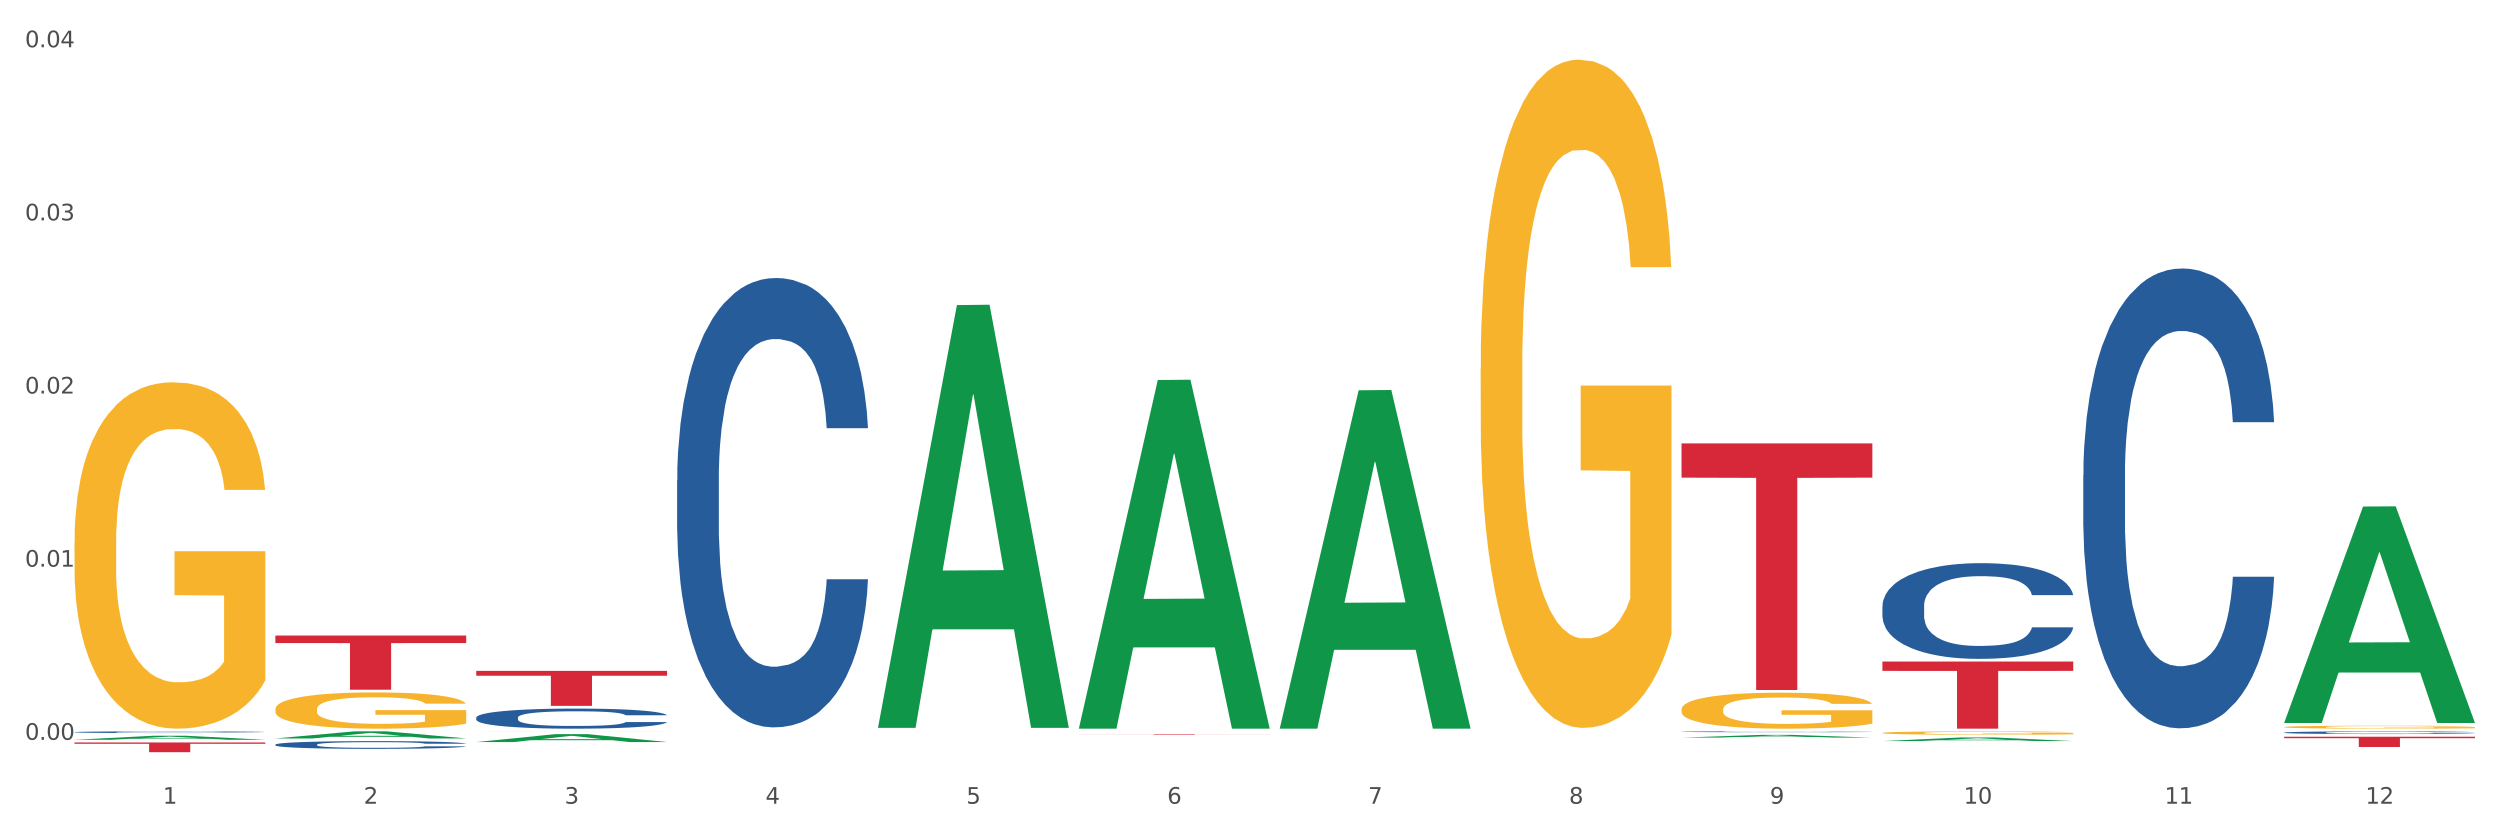 <?xml version="1.0" encoding="utf-8" standalone="no"?>
<!DOCTYPE svg PUBLIC "-//W3C//DTD SVG 1.1//EN"
  "http://www.w3.org/Graphics/SVG/1.1/DTD/svg11.dtd">
<svg xmlns:xlink="http://www.w3.org/1999/xlink" width="1080pt" height="360pt" viewBox="0 0 1080 360" xmlns="http://www.w3.org/2000/svg" version="1.1">
 <rect x="0" y="0" width="1080" height="360" fill="#333333" stroke="none"/>
 <defs>
  <style type="text/css">*{stroke-linejoin: round; stroke-linecap: butt}</style>
 </defs>
 <g id="figure_1">
  <g id="patch_1">
   <path d="M 0 360 
L 1080 360 
L 1080 0 
L 0 0 
z
" style="fill: #ffffff; stroke: #ffffff; stroke-linejoin: miter"/>
  </g>
  <g id="axes_1">
   <g id="matplotlib.axis_1">
    <g id="xtick_1">
     <g id="text_1">
      <!-- 1 -->
      <g style="fill: #4d4d4d" transform="translate(70.342 347.204) scale(0.096 -0.096)">
       <defs>
        <path id="DejaVuSans-31" d="M 794 531 
L 1825 531 
L 1825 4091 
L 703 3866 
L 703 4441 
L 1819 4666 
L 2450 4666 
L 2450 531 
L 3481 531 
L 3481 0 
L 794 0 
L 794 531 
z
" transform="scale(0.016)"/>
       </defs>
       <use xlink:href="#DejaVuSans-31"/>
      </g>
     </g>
    </g>
    <g id="xtick_2">
     <g id="text_2">
      <!-- 2 -->
      <g style="fill: #4d4d4d" transform="translate(157.122 347.204) scale(0.096 -0.096)">
       <defs>
        <path id="DejaVuSans-32" d="M 1228 531 
L 3431 531 
L 3431 0 
L 469 0 
L 469 531 
Q 828 903 1448 1529 
Q 2069 2156 2228 2338 
Q 2531 2678 2651 2914 
Q 2772 3150 2772 3378 
Q 2772 3750 2511 3984 
Q 2250 4219 1831 4219 
Q 1534 4219 1204 4116 
Q 875 4013 500 3803 
L 500 4441 
Q 881 4594 1212 4672 
Q 1544 4750 1819 4750 
Q 2544 4750 2975 4387 
Q 3406 4025 3406 3419 
Q 3406 3131 3298 2873 
Q 3191 2616 2906 2266 
Q 2828 2175 2409 1742 
Q 1991 1309 1228 531 
z
" transform="scale(0.016)"/>
       </defs>
       <use xlink:href="#DejaVuSans-32"/>
      </g>
     </g>
    </g>
    <g id="xtick_3">
     <g id="text_3">
      <!-- 3 -->
      <g style="fill: #4d4d4d" transform="translate(243.902 347.204) scale(0.096 -0.096)">
       <defs>
        <path id="DejaVuSans-33" d="M 2597 2516 
Q 3050 2419 3304 2112 
Q 3559 1806 3559 1356 
Q 3559 666 3084 287 
Q 2609 -91 1734 -91 
Q 1441 -91 1130 -33 
Q 819 25 488 141 
L 488 750 
Q 750 597 1062 519 
Q 1375 441 1716 441 
Q 2309 441 2620 675 
Q 2931 909 2931 1356 
Q 2931 1769 2642 2001 
Q 2353 2234 1838 2234 
L 1294 2234 
L 1294 2753 
L 1863 2753 
Q 2328 2753 2575 2939 
Q 2822 3125 2822 3475 
Q 2822 3834 2567 4026 
Q 2313 4219 1838 4219 
Q 1578 4219 1281 4162 
Q 984 4106 628 3988 
L 628 4550 
Q 988 4650 1302 4700 
Q 1616 4750 1894 4750 
Q 2613 4750 3031 4423 
Q 3450 4097 3450 3541 
Q 3450 3153 3228 2886 
Q 3006 2619 2597 2516 
z
" transform="scale(0.016)"/>
       </defs>
       <use xlink:href="#DejaVuSans-33"/>
      </g>
     </g>
    </g>
    <g id="xtick_4">
     <g id="text_4">
      <!-- 4 -->
      <g style="fill: #4d4d4d" transform="translate(330.683 347.204) scale(0.096 -0.096)">
       <defs>
        <path id="DejaVuSans-34" d="M 2419 4116 
L 825 1625 
L 2419 1625 
L 2419 4116 
z
M 2253 4666 
L 3047 4666 
L 3047 1625 
L 3713 1625 
L 3713 1100 
L 3047 1100 
L 3047 0 
L 2419 0 
L 2419 1100 
L 313 1100 
L 313 1709 
L 2253 4666 
z
" transform="scale(0.016)"/>
       </defs>
       <use xlink:href="#DejaVuSans-34"/>
      </g>
     </g>
    </g>
    <g id="xtick_5">
     <g id="text_5">
      <!-- 5 -->
      <g style="fill: #4d4d4d" transform="translate(417.463 347.204) scale(0.096 -0.096)">
       <defs>
        <path id="DejaVuSans-35" d="M 691 4666 
L 3169 4666 
L 3169 4134 
L 1269 4134 
L 1269 2991 
Q 1406 3038 1543 3061 
Q 1681 3084 1819 3084 
Q 2600 3084 3056 2656 
Q 3513 2228 3513 1497 
Q 3513 744 3044 326 
Q 2575 -91 1722 -91 
Q 1428 -91 1123 -41 
Q 819 9 494 109 
L 494 744 
Q 775 591 1075 516 
Q 1375 441 1709 441 
Q 2250 441 2565 725 
Q 2881 1009 2881 1497 
Q 2881 1984 2565 2268 
Q 2250 2553 1709 2553 
Q 1456 2553 1204 2497 
Q 953 2441 691 2322 
L 691 4666 
z
" transform="scale(0.016)"/>
       </defs>
       <use xlink:href="#DejaVuSans-35"/>
      </g>
     </g>
    </g>
    <g id="xtick_6">
     <g id="text_6">
      <!-- 6 -->
      <g style="fill: #4d4d4d" transform="translate(504.243 347.204) scale(0.096 -0.096)">
       <defs>
        <path id="DejaVuSans-36" d="M 2113 2584 
Q 1688 2584 1439 2293 
Q 1191 2003 1191 1497 
Q 1191 994 1439 701 
Q 1688 409 2113 409 
Q 2538 409 2786 701 
Q 3034 994 3034 1497 
Q 3034 2003 2786 2293 
Q 2538 2584 2113 2584 
z
M 3366 4563 
L 3366 3988 
Q 3128 4100 2886 4159 
Q 2644 4219 2406 4219 
Q 1781 4219 1451 3797 
Q 1122 3375 1075 2522 
Q 1259 2794 1537 2939 
Q 1816 3084 2150 3084 
Q 2853 3084 3261 2657 
Q 3669 2231 3669 1497 
Q 3669 778 3244 343 
Q 2819 -91 2113 -91 
Q 1303 -91 875 529 
Q 447 1150 447 2328 
Q 447 3434 972 4092 
Q 1497 4750 2381 4750 
Q 2619 4750 2861 4703 
Q 3103 4656 3366 4563 
z
" transform="scale(0.016)"/>
       </defs>
       <use xlink:href="#DejaVuSans-36"/>
      </g>
     </g>
    </g>
    <g id="xtick_7">
     <g id="text_7">
      <!-- 7 -->
      <g style="fill: #4d4d4d" transform="translate(591.024 347.204) scale(0.096 -0.096)">
       <defs>
        <path id="DejaVuSans-37" d="M 525 4666 
L 3525 4666 
L 3525 4397 
L 1831 0 
L 1172 0 
L 2766 4134 
L 525 4134 
L 525 4666 
z
" transform="scale(0.016)"/>
       </defs>
       <use xlink:href="#DejaVuSans-37"/>
      </g>
     </g>
    </g>
    <g id="xtick_8">
     <g id="text_8">
      <!-- 8 -->
      <g style="fill: #4d4d4d" transform="translate(677.804 347.204) scale(0.096 -0.096)">
       <defs>
        <path id="DejaVuSans-38" d="M 2034 2216 
Q 1584 2216 1326 1975 
Q 1069 1734 1069 1313 
Q 1069 891 1326 650 
Q 1584 409 2034 409 
Q 2484 409 2743 651 
Q 3003 894 3003 1313 
Q 3003 1734 2745 1975 
Q 2488 2216 2034 2216 
z
M 1403 2484 
Q 997 2584 770 2862 
Q 544 3141 544 3541 
Q 544 4100 942 4425 
Q 1341 4750 2034 4750 
Q 2731 4750 3128 4425 
Q 3525 4100 3525 3541 
Q 3525 3141 3298 2862 
Q 3072 2584 2669 2484 
Q 3125 2378 3379 2068 
Q 3634 1759 3634 1313 
Q 3634 634 3220 271 
Q 2806 -91 2034 -91 
Q 1263 -91 848 271 
Q 434 634 434 1313 
Q 434 1759 690 2068 
Q 947 2378 1403 2484 
z
M 1172 3481 
Q 1172 3119 1398 2916 
Q 1625 2713 2034 2713 
Q 2441 2713 2670 2916 
Q 2900 3119 2900 3481 
Q 2900 3844 2670 4047 
Q 2441 4250 2034 4250 
Q 1625 4250 1398 4047 
Q 1172 3844 1172 3481 
z
" transform="scale(0.016)"/>
       </defs>
       <use xlink:href="#DejaVuSans-38"/>
      </g>
     </g>
    </g>
    <g id="xtick_9">
     <g id="text_9">
      <!-- 9 -->
      <g style="fill: #4d4d4d" transform="translate(764.584 347.204) scale(0.096 -0.096)">
       <defs>
        <path id="DejaVuSans-39" d="M 703 97 
L 703 672 
Q 941 559 1184 500 
Q 1428 441 1663 441 
Q 2288 441 2617 861 
Q 2947 1281 2994 2138 
Q 2813 1869 2534 1725 
Q 2256 1581 1919 1581 
Q 1219 1581 811 2004 
Q 403 2428 403 3163 
Q 403 3881 828 4315 
Q 1253 4750 1959 4750 
Q 2769 4750 3195 4129 
Q 3622 3509 3622 2328 
Q 3622 1225 3098 567 
Q 2575 -91 1691 -91 
Q 1453 -91 1209 -44 
Q 966 3 703 97 
z
M 1959 2075 
Q 2384 2075 2632 2365 
Q 2881 2656 2881 3163 
Q 2881 3666 2632 3958 
Q 2384 4250 1959 4250 
Q 1534 4250 1286 3958 
Q 1038 3666 1038 3163 
Q 1038 2656 1286 2365 
Q 1534 2075 1959 2075 
z
" transform="scale(0.016)"/>
       </defs>
       <use xlink:href="#DejaVuSans-39"/>
      </g>
     </g>
    </g>
    <g id="xtick_10">
     <g id="text_10">
      <!-- 10 -->
      <g style="fill: #4d4d4d" transform="translate(848.311 347.204) scale(0.096 -0.096)">
       <defs>
        <path id="DejaVuSans-30" d="M 2034 4250 
Q 1547 4250 1301 3770 
Q 1056 3291 1056 2328 
Q 1056 1369 1301 889 
Q 1547 409 2034 409 
Q 2525 409 2770 889 
Q 3016 1369 3016 2328 
Q 3016 3291 2770 3770 
Q 2525 4250 2034 4250 
z
M 2034 4750 
Q 2819 4750 3233 4129 
Q 3647 3509 3647 2328 
Q 3647 1150 3233 529 
Q 2819 -91 2034 -91 
Q 1250 -91 836 529 
Q 422 1150 422 2328 
Q 422 3509 836 4129 
Q 1250 4750 2034 4750 
z
" transform="scale(0.016)"/>
       </defs>
       <use xlink:href="#DejaVuSans-31"/>
       <use xlink:href="#DejaVuSans-30" transform="translate(63.623 0)"/>
      </g>
     </g>
    </g>
    <g id="xtick_11">
     <g id="text_11">
      <!-- 11 -->
      <g style="fill: #4d4d4d" transform="translate(935.091 347.204) scale(0.096 -0.096)">
       <use xlink:href="#DejaVuSans-31"/>
       <use xlink:href="#DejaVuSans-31" transform="translate(63.623 0)"/>
      </g>
     </g>
    </g>
    <g id="xtick_12">
     <g id="text_12">
      <!-- 12 -->
      <g style="fill: #4d4d4d" transform="translate(1021.871 347.204) scale(0.096 -0.096)">
       <use xlink:href="#DejaVuSans-31"/>
       <use xlink:href="#DejaVuSans-32" transform="translate(63.623 0)"/>
      </g>
     </g>
    </g>
    <g id="xtick_13"/>
    <g id="xtick_14"/>
    <g id="xtick_15"/>
    <g id="xtick_16"/>
    <g id="xtick_17"/>
    <g id="xtick_18"/>
    <g id="xtick_19"/>
    <g id="xtick_20"/>
    <g id="xtick_21"/>
    <g id="xtick_22"/>
    <g id="xtick_23"/>
   </g>
   <g id="matplotlib.axis_2">
    <g id="ytick_1">
     <g id="text_13">
      <!-- 0.00 -->
      <g style="fill: #4d4d4d" transform="translate(10.8 319.593) scale(0.096 -0.096)">
       <defs>
        <path id="DejaVuSans-2e" d="M 684 794 
L 1344 794 
L 1344 0 
L 684 0 
L 684 794 
z
" transform="scale(0.016)"/>
       </defs>
       <use xlink:href="#DejaVuSans-30"/>
       <use xlink:href="#DejaVuSans-2e" transform="translate(63.623 0)"/>
       <use xlink:href="#DejaVuSans-30" transform="translate(95.41 0)"/>
       <use xlink:href="#DejaVuSans-30" transform="translate(159.033 0)"/>
      </g>
     </g>
    </g>
    <g id="ytick_2">
     <g id="text_14">
      <!-- 0.01 -->
      <g style="fill: #4d4d4d" transform="translate(10.8 244.799) scale(0.096 -0.096)">
       <use xlink:href="#DejaVuSans-30"/>
       <use xlink:href="#DejaVuSans-2e" transform="translate(63.623 0)"/>
       <use xlink:href="#DejaVuSans-30" transform="translate(95.41 0)"/>
       <use xlink:href="#DejaVuSans-31" transform="translate(159.033 0)"/>
      </g>
     </g>
    </g>
    <g id="ytick_3">
     <g id="text_15">
      <!-- 0.02 -->
      <g style="fill: #4d4d4d" transform="translate(10.8 170.005) scale(0.096 -0.096)">
       <use xlink:href="#DejaVuSans-30"/>
       <use xlink:href="#DejaVuSans-2e" transform="translate(63.623 0)"/>
       <use xlink:href="#DejaVuSans-30" transform="translate(95.41 0)"/>
       <use xlink:href="#DejaVuSans-32" transform="translate(159.033 0)"/>
      </g>
     </g>
    </g>
    <g id="ytick_4">
     <g id="text_16">
      <!-- 0.03 -->
      <g style="fill: #4d4d4d" transform="translate(10.8 95.211) scale(0.096 -0.096)">
       <use xlink:href="#DejaVuSans-30"/>
       <use xlink:href="#DejaVuSans-2e" transform="translate(63.623 0)"/>
       <use xlink:href="#DejaVuSans-30" transform="translate(95.41 0)"/>
       <use xlink:href="#DejaVuSans-33" transform="translate(159.033 0)"/>
      </g>
     </g>
    </g>
    <g id="ytick_5">
     <g id="text_17">
      <!-- 0.04 -->
      <g style="fill: #4d4d4d" transform="translate(10.8 20.417) scale(0.096 -0.096)">
       <use xlink:href="#DejaVuSans-30"/>
       <use xlink:href="#DejaVuSans-2e" transform="translate(63.623 0)"/>
       <use xlink:href="#DejaVuSans-30" transform="translate(95.41 0)"/>
       <use xlink:href="#DejaVuSans-34" transform="translate(159.033 0)"/>
      </g>
     </g>
    </g>
    <g id="ytick_6"/>
    <g id="ytick_7"/>
    <g id="ytick_8"/>
    <g id="ytick_9"/>
   </g>
   <g id="PolyCollection_1">
    <path d="M 32.175 319.577 
L 32.26 319.575 
L 66.256 317.845 
L 80.365 317.844 
L 114.616 319.58 
L 98.298 319.58 
L 90.904 319.176 
L 55.803 319.176 
L 55.548 319.182 
L 48.408 319.58 
L 32.175 319.58 
L 32.175 319.577 
L 60.222 318.934 
L 86.484 318.933 
L 73.481 318.214 
L 73.311 318.21 
L 73.141 318.215 
L 60.137 318.933 
L 60.222 318.934 
L 32.175 319.577 
z
" clip-path="url(#pe575eefb39)" style="fill: #109648"/>
    <path d="M 726.418 191.539 
L 808.859 191.539 
L 808.859 206.345 
L 776.429 206.445 
L 776.429 298.082 
L 758.652 298.082 
L 758.652 206.445 
L 726.418 206.345 
L 726.418 191.639 
L 726.418 191.539 
z
" clip-path="url(#pe575eefb39)" style="fill: #d62839"/>
    <path d="M 32.175 234.296 
L 32.272 234.159 
L 32.272 229.239 
L 32.467 225.003 
L 33.44 214.754 
L 34.9 206.281 
L 35.971 201.772 
L 37.042 198.082 
L 38.307 194.392 
L 39.864 190.566 
L 42.687 184.963 
L 44.439 182.093 
L 46.58 179.087 
L 50.474 174.714 
L 53.296 172.254 
L 56.216 170.204 
L 60.986 167.745 
L 64.1 166.651 
L 67.41 165.831 
L 71.4 165.285 
L 74.418 165.148 
L 81.036 165.558 
L 86.682 166.788 
L 89.407 167.745 
L 92.911 169.384 
L 94.76 170.478 
L 97.778 172.664 
L 100.892 175.534 
L 103.034 177.994 
L 106.246 182.64 
L 108.679 187.286 
L 110.918 193.026 
L 112.086 196.989 
L 112.962 200.678 
L 113.74 204.915 
L 114.519 211.611 
L 96.999 211.611 
L 96.318 206.828 
L 95.247 202.318 
L 93.69 197.945 
L 92.327 195.212 
L 89.991 191.796 
L 87.85 189.609 
L 85.611 187.969 
L 82.886 186.603 
L 80.744 185.92 
L 77.727 185.373 
L 71.79 185.51 
L 67.799 186.603 
L 65.074 187.969 
L 63.322 189.199 
L 61.764 190.566 
L 60.012 192.479 
L 57.968 195.349 
L 56.508 197.945 
L 55.048 201.225 
L 53.88 204.505 
L 52.81 208.331 
L 51.934 212.431 
L 51.252 216.667 
L 50.668 221.86 
L 50.182 230.469 
L 50.182 249.191 
L 50.376 253.427 
L 50.863 259.03 
L 51.447 263.266 
L 52.42 268.323 
L 53.296 271.739 
L 54.951 276.659 
L 56.8 280.758 
L 58.26 283.355 
L 59.72 285.541 
L 62.251 288.548 
L 65.074 291.007 
L 67.507 292.511 
L 70.816 293.877 
L 73.055 294.424 
L 75.002 294.697 
L 79.771 294.697 
L 83.178 294.287 
L 86.974 293.331 
L 89.894 292.101 
L 92.327 290.597 
L 95.052 288.138 
L 96.804 285.814 
L 96.804 257.254 
L 75.391 257.117 
L 75.391 238.122 
L 114.616 238.122 
L 114.616 293.877 
L 112.962 296.747 
L 111.112 299.343 
L 109.166 301.666 
L 106.246 304.536 
L 102.742 307.269 
L 99.627 309.182 
L 96.318 310.822 
L 92.424 312.326 
L 87.363 313.692 
L 84.248 314.239 
L 80.355 314.649 
L 75.78 314.785 
L 71.79 314.512 
L 67.896 313.829 
L 63.808 312.599 
L 59.818 310.822 
L 56.8 309.046 
L 53.783 306.859 
L 50.571 303.99 
L 48.04 301.257 
L 46.094 298.797 
L 43.952 295.654 
L 41.616 291.554 
L 39.864 287.864 
L 38.307 284.038 
L 36.652 279.118 
L 35.484 274.882 
L 34.316 269.553 
L 33.635 265.59 
L 32.856 259.44 
L 32.272 250.831 
L 32.175 234.296 
z
" clip-path="url(#pe575eefb39)" style="fill: #f7b32b"/>
    <path d="M 205.736 289.809 
L 288.177 289.809 
L 288.177 291.913 
L 255.747 291.927 
L 255.747 304.948 
L 237.97 304.948 
L 237.97 291.927 
L 205.736 291.913 
L 205.736 289.824 
L 205.736 289.809 
z
" clip-path="url(#pe575eefb39)" style="fill: #d62839"/>
    <path d="M 118.955 274.547 
L 201.397 274.547 
L 201.397 277.802 
L 168.967 277.824 
L 168.967 297.968 
L 151.189 297.968 
L 151.189 277.824 
L 118.955 277.802 
L 118.955 274.569 
L 118.955 274.547 
z
" clip-path="url(#pe575eefb39)" style="fill: #d62839"/>
    <path d="M 32.175 320.741 
L 114.616 320.741 
L 114.616 321.326 
L 82.187 321.33 
L 82.187 324.95 
L 64.409 324.95 
L 64.409 321.33 
L 32.175 321.326 
L 32.175 320.745 
L 32.175 320.741 
z
" clip-path="url(#pe575eefb39)" style="fill: #d62839"/>
    <path d="M 32.175 316.277 
L 32.272 316.276 
L 32.272 316.258 
L 32.565 316.232 
L 33.637 316.185 
L 35.001 316.149 
L 37.34 316.108 
L 38.607 316.09 
L 40.263 316.071 
L 43.674 316.039 
L 47.572 316.012 
L 50.3 315.997 
L 52.347 315.988 
L 56.927 315.971 
L 59.558 315.964 
L 62.287 315.958 
L 64.625 315.954 
L 68.523 315.949 
L 71.642 315.947 
L 75.247 315.946 
L 78.268 315.947 
L 82.263 315.949 
L 88.11 315.958 
L 90.352 315.962 
L 93.373 315.97 
L 96.491 315.981 
L 99.025 315.992 
L 101.948 316.007 
L 104.969 316.028 
L 107.892 316.053 
L 109.939 316.077 
L 111.595 316.102 
L 113.057 316.132 
L 114.129 316.165 
L 114.616 316.192 
L 96.783 316.192 
L 96.296 316.167 
L 95.322 316.141 
L 94.347 316.122 
L 93.275 316.108 
L 91.619 316.091 
L 90.157 316.08 
L 87.721 316.067 
L 85.479 316.059 
L 83.628 316.054 
L 81.386 316.05 
L 76.611 316.046 
L 73.201 316.046 
L 71.057 316.048 
L 68.426 316.051 
L 66.184 316.056 
L 63.553 316.064 
L 61.507 316.073 
L 59.461 316.084 
L 58.291 316.092 
L 56.537 316.107 
L 55.368 316.119 
L 53.809 316.14 
L 52.932 316.155 
L 51.372 316.193 
L 50.69 316.221 
L 50.398 316.241 
L 50.203 316.262 
L 50.203 316.367 
L 50.788 316.414 
L 51.275 316.435 
L 52.054 316.457 
L 53.516 316.487 
L 55.66 316.516 
L 57.901 316.537 
L 59.753 316.55 
L 61.507 316.559 
L 63.261 316.566 
L 65.405 316.573 
L 67.159 316.577 
L 69.79 316.581 
L 72.908 316.583 
L 75.345 316.583 
L 80.314 316.58 
L 82.556 316.577 
L 84.7 316.572 
L 87.038 316.564 
L 88.89 316.556 
L 89.962 316.55 
L 91.716 316.538 
L 93.08 316.524 
L 94.25 316.509 
L 95.029 316.495 
L 95.906 316.475 
L 96.588 316.452 
L 96.783 316.44 
L 114.616 316.44 
L 114.227 316.464 
L 113.544 316.488 
L 112.18 316.519 
L 111.108 316.538 
L 109.452 316.56 
L 107.697 316.579 
L 105.261 316.599 
L 103.02 316.615 
L 100.681 316.628 
L 98.148 316.64 
L 93.567 316.657 
L 91.911 316.662 
L 88.403 316.67 
L 85.674 316.675 
L 81.679 316.679 
L 77.586 316.682 
L 73.298 316.683 
L 69.498 316.682 
L 65.307 316.677 
L 62.676 316.673 
L 59.753 316.667 
L 56.342 316.658 
L 53.126 316.647 
L 50.105 316.633 
L 47.279 316.618 
L 44.648 316.6 
L 41.238 316.571 
L 38.704 316.543 
L 36.853 316.517 
L 35.586 316.494 
L 34.319 316.466 
L 33.637 316.447 
L 32.565 316.4 
L 32.175 316.356 
L 32.175 316.277 
z
" clip-path="url(#pe575eefb39)" style="fill: #255c99"/>
    <path d="M 118.955 321.666 
L 119.053 321.663 
L 119.053 321.578 
L 119.345 321.462 
L 120.417 321.248 
L 121.781 321.086 
L 124.12 320.897 
L 125.387 320.818 
L 127.044 320.729 
L 130.454 320.586 
L 134.352 320.464 
L 137.081 320.397 
L 139.127 320.354 
L 143.707 320.278 
L 146.338 320.244 
L 149.067 320.217 
L 151.406 320.199 
L 155.304 320.177 
L 158.422 320.168 
L 162.028 320.165 
L 165.048 320.168 
L 169.044 320.18 
L 174.891 320.217 
L 177.132 320.238 
L 180.153 320.275 
L 183.271 320.324 
L 185.805 320.372 
L 188.728 320.443 
L 191.749 320.534 
L 194.673 320.65 
L 196.719 320.757 
L 198.376 320.87 
L 199.837 321.007 
L 200.909 321.157 
L 201.397 321.282 
L 183.564 321.282 
L 183.076 321.169 
L 182.102 321.047 
L 181.127 320.964 
L 180.055 320.897 
L 178.399 320.821 
L 176.937 320.772 
L 174.501 320.714 
L 172.26 320.678 
L 170.408 320.656 
L 168.167 320.638 
L 163.392 320.62 
L 159.981 320.62 
L 157.837 320.626 
L 155.206 320.641 
L 152.965 320.662 
L 150.334 320.699 
L 148.287 320.739 
L 146.241 320.79 
L 145.071 320.827 
L 143.317 320.894 
L 142.148 320.949 
L 140.589 321.044 
L 139.712 321.111 
L 138.153 321.285 
L 137.471 321.413 
L 137.178 321.501 
L 136.983 321.599 
L 136.983 322.075 
L 137.568 322.288 
L 138.055 322.38 
L 138.835 322.484 
L 140.297 322.618 
L 142.44 322.749 
L 144.682 322.844 
L 146.533 322.902 
L 148.287 322.944 
L 150.041 322.978 
L 152.185 323.008 
L 153.939 323.027 
L 156.57 323.045 
L 159.689 323.054 
L 162.125 323.054 
L 167.095 323.039 
L 169.336 323.024 
L 171.48 323.002 
L 173.819 322.969 
L 175.67 322.932 
L 176.742 322.905 
L 178.496 322.847 
L 179.861 322.786 
L 181.03 322.716 
L 181.81 322.655 
L 182.687 322.563 
L 183.369 322.459 
L 183.564 322.404 
L 201.397 322.404 
L 201.007 322.514 
L 200.325 322.621 
L 198.96 322.764 
L 197.889 322.847 
L 196.232 322.947 
L 194.478 323.033 
L 192.042 323.127 
L 189.8 323.198 
L 187.462 323.259 
L 184.928 323.314 
L 180.348 323.39 
L 178.691 323.411 
L 175.183 323.448 
L 172.454 323.469 
L 168.459 323.49 
L 164.366 323.503 
L 160.079 323.506 
L 156.278 323.5 
L 152.088 323.481 
L 149.457 323.463 
L 146.533 323.436 
L 143.123 323.393 
L 139.907 323.341 
L 136.886 323.28 
L 134.06 323.21 
L 131.429 323.13 
L 128.018 322.999 
L 125.484 322.871 
L 123.633 322.752 
L 122.366 322.651 
L 121.099 322.523 
L 120.417 322.435 
L 119.345 322.221 
L 118.955 322.023 
L 118.955 321.666 
z
" clip-path="url(#pe575eefb39)" style="fill: #255c99"/>
    <path d="M 205.736 310.007 
L 205.833 309.999 
L 205.833 309.777 
L 206.125 309.476 
L 207.197 308.921 
L 208.562 308.501 
L 210.9 308.01 
L 212.167 307.804 
L 213.824 307.574 
L 217.235 307.202 
L 221.133 306.885 
L 223.861 306.711 
L 225.907 306.6 
L 230.488 306.402 
L 233.119 306.314 
L 235.847 306.243 
L 238.186 306.195 
L 242.084 306.14 
L 245.202 306.116 
L 248.808 306.108 
L 251.829 306.116 
L 255.824 306.148 
L 261.671 306.243 
L 263.912 306.299 
L 266.933 306.394 
L 270.052 306.52 
L 272.585 306.647 
L 275.509 306.829 
L 278.53 307.067 
L 281.453 307.368 
L 283.499 307.646 
L 285.156 307.939 
L 286.618 308.295 
L 287.69 308.684 
L 288.177 309.009 
L 270.344 309.009 
L 269.857 308.715 
L 268.882 308.398 
L 267.908 308.184 
L 266.836 308.01 
L 265.179 307.812 
L 263.717 307.685 
L 261.281 307.535 
L 259.04 307.44 
L 257.188 307.384 
L 254.947 307.337 
L 250.172 307.289 
L 246.761 307.289 
L 244.618 307.305 
L 241.986 307.344 
L 239.745 307.4 
L 237.114 307.495 
L 235.068 307.598 
L 233.021 307.733 
L 231.852 307.828 
L 230.098 308.002 
L 228.928 308.145 
L 227.369 308.39 
L 226.492 308.565 
L 224.933 309.017 
L 224.251 309.349 
L 223.959 309.579 
L 223.764 309.833 
L 223.764 311.069 
L 224.348 311.624 
L 224.836 311.861 
L 225.615 312.131 
L 227.077 312.479 
L 229.221 312.82 
L 231.462 313.066 
L 233.314 313.216 
L 235.068 313.327 
L 236.822 313.414 
L 238.966 313.494 
L 240.72 313.541 
L 243.351 313.589 
L 246.469 313.613 
L 248.905 313.613 
L 253.875 313.573 
L 256.116 313.533 
L 258.26 313.478 
L 260.599 313.391 
L 262.451 313.296 
L 263.523 313.224 
L 265.277 313.074 
L 266.641 312.915 
L 267.81 312.733 
L 268.59 312.574 
L 269.467 312.337 
L 270.149 312.067 
L 270.344 311.925 
L 288.177 311.925 
L 287.787 312.21 
L 287.105 312.487 
L 285.741 312.86 
L 284.669 313.074 
L 283.012 313.335 
L 281.258 313.557 
L 278.822 313.803 
L 276.581 313.985 
L 274.242 314.143 
L 271.708 314.286 
L 267.128 314.484 
L 265.472 314.54 
L 261.963 314.635 
L 259.235 314.69 
L 255.239 314.746 
L 251.147 314.777 
L 246.859 314.785 
L 243.058 314.77 
L 238.868 314.722 
L 236.237 314.674 
L 233.314 314.603 
L 229.903 314.492 
L 226.687 314.357 
L 223.666 314.199 
L 220.84 314.017 
L 218.209 313.811 
L 214.798 313.47 
L 212.265 313.137 
L 210.413 312.828 
L 209.146 312.567 
L 207.88 312.234 
L 207.197 312.004 
L 206.125 311.449 
L 205.736 310.934 
L 205.736 310.007 
z
" clip-path="url(#pe575eefb39)" style="fill: #255c99"/>
    <path d="M 292.516 207.329 
L 292.613 207.152 
L 292.613 202.188 
L 292.906 195.451 
L 293.978 183.04 
L 295.342 173.644 
L 297.681 162.652 
L 298.948 158.042 
L 300.604 152.901 
L 304.015 144.568 
L 307.913 137.476 
L 310.641 133.576 
L 312.688 131.094 
L 317.268 126.662 
L 319.899 124.711 
L 322.628 123.116 
L 324.966 122.052 
L 328.864 120.811 
L 331.983 120.279 
L 335.588 120.102 
L 338.609 120.279 
L 342.604 120.988 
L 348.451 123.116 
L 350.693 124.357 
L 353.714 126.484 
L 356.832 129.321 
L 359.366 132.158 
L 362.289 136.235 
L 365.31 141.554 
L 368.233 148.291 
L 370.28 154.496 
L 371.936 161.056 
L 373.398 169.034 
L 374.47 177.722 
L 374.957 184.991 
L 357.124 184.991 
L 356.637 178.431 
L 355.663 171.339 
L 354.688 166.552 
L 353.616 162.652 
L 351.96 158.22 
L 350.498 155.383 
L 348.062 152.014 
L 345.82 149.887 
L 343.969 148.646 
L 341.727 147.582 
L 336.952 146.518 
L 333.542 146.518 
L 331.398 146.873 
L 328.767 147.759 
L 326.525 149 
L 323.894 151.128 
L 321.848 153.433 
L 319.802 156.447 
L 318.632 158.574 
L 316.878 162.475 
L 315.709 165.666 
L 314.15 171.162 
L 313.273 175.062 
L 311.713 185.168 
L 311.031 192.614 
L 310.739 197.756 
L 310.544 203.429 
L 310.544 231.086 
L 311.129 243.497 
L 311.616 248.816 
L 312.395 254.843 
L 313.857 262.644 
L 316.001 270.268 
L 318.242 275.764 
L 320.094 279.132 
L 321.848 281.615 
L 323.602 283.565 
L 325.746 285.338 
L 327.5 286.401 
L 330.131 287.465 
L 333.249 287.997 
L 335.686 287.997 
L 340.655 287.111 
L 342.897 286.224 
L 345.041 284.983 
L 347.379 283.033 
L 349.231 280.905 
L 350.303 279.31 
L 352.057 275.941 
L 353.421 272.395 
L 354.591 268.318 
L 355.37 264.772 
L 356.247 259.453 
L 356.929 253.425 
L 357.124 250.234 
L 374.957 250.234 
L 374.568 256.616 
L 373.885 262.822 
L 372.521 271.154 
L 371.449 275.941 
L 369.793 281.792 
L 368.038 286.756 
L 365.602 292.252 
L 363.361 296.33 
L 361.022 299.876 
L 358.489 303.067 
L 353.908 307.499 
L 352.252 308.74 
L 348.744 310.868 
L 346.015 312.109 
L 342.02 313.35 
L 337.927 314.059 
L 333.639 314.236 
L 329.839 313.882 
L 325.648 312.818 
L 323.017 311.754 
L 320.094 310.158 
L 316.683 307.676 
L 313.467 304.662 
L 310.447 301.117 
L 307.621 297.039 
L 304.989 292.429 
L 301.579 284.806 
L 299.045 277.36 
L 297.194 270.445 
L 295.927 264.595 
L 294.66 257.148 
L 293.978 252.007 
L 292.906 239.596 
L 292.516 228.072 
L 292.516 207.329 
z
" clip-path="url(#pe575eefb39)" style="fill: #255c99"/>
    <path d="M 726.418 316.111 
L 726.515 316.111 
L 726.515 316.102 
L 726.807 316.089 
L 727.879 316.065 
L 729.244 316.048 
L 731.582 316.027 
L 732.849 316.018 
L 734.506 316.008 
L 737.917 315.992 
L 741.815 315.979 
L 744.543 315.972 
L 746.589 315.967 
L 751.17 315.959 
L 753.801 315.955 
L 756.529 315.952 
L 758.868 315.95 
L 762.766 315.947 
L 765.884 315.946 
L 769.49 315.946 
L 772.511 315.946 
L 776.506 315.948 
L 782.353 315.952 
L 784.594 315.954 
L 787.615 315.958 
L 790.734 315.964 
L 793.267 315.969 
L 796.191 315.977 
L 799.212 315.987 
L 802.135 316 
L 804.181 316.011 
L 805.838 316.024 
L 807.3 316.039 
L 808.372 316.055 
L 808.859 316.069 
L 791.026 316.069 
L 790.539 316.057 
L 789.564 316.043 
L 788.59 316.034 
L 787.518 316.027 
L 785.861 316.018 
L 784.399 316.013 
L 781.963 316.007 
L 779.722 316.003 
L 777.87 316 
L 775.629 315.998 
L 770.854 315.996 
L 767.443 315.996 
L 765.3 315.997 
L 762.668 315.999 
L 760.427 316.001 
L 757.796 316.005 
L 755.75 316.009 
L 753.703 316.015 
L 752.534 316.019 
L 750.78 316.026 
L 749.61 316.032 
L 748.051 316.043 
L 747.174 316.05 
L 745.615 316.069 
L 744.933 316.083 
L 744.641 316.093 
L 744.446 316.104 
L 744.446 316.156 
L 745.03 316.18 
L 745.518 316.19 
L 746.297 316.201 
L 747.759 316.216 
L 749.903 316.231 
L 752.144 316.241 
L 753.996 316.247 
L 755.75 316.252 
L 757.504 316.256 
L 759.648 316.259 
L 761.402 316.261 
L 764.033 316.263 
L 767.151 316.264 
L 769.587 316.264 
L 774.557 316.263 
L 776.798 316.261 
L 778.942 316.259 
L 781.281 316.255 
L 783.133 316.251 
L 784.205 316.248 
L 785.959 316.241 
L 787.323 316.235 
L 788.492 316.227 
L 789.272 316.22 
L 790.149 316.21 
L 790.831 316.199 
L 791.026 316.193 
L 808.859 316.193 
L 808.469 316.205 
L 807.787 316.217 
L 806.423 316.232 
L 805.351 316.241 
L 803.694 316.252 
L 801.94 316.262 
L 799.504 316.272 
L 797.263 316.28 
L 794.924 316.287 
L 792.39 316.293 
L 787.81 316.301 
L 786.154 316.304 
L 782.645 316.308 
L 779.917 316.31 
L 775.921 316.312 
L 771.829 316.314 
L 767.541 316.314 
L 763.74 316.313 
L 759.55 316.311 
L 756.919 316.309 
L 753.996 316.306 
L 750.585 316.302 
L 747.369 316.296 
L 744.348 316.289 
L 741.522 316.281 
L 738.891 316.273 
L 735.48 316.258 
L 732.947 316.244 
L 731.095 316.231 
L 729.828 316.22 
L 728.562 316.206 
L 727.879 316.196 
L 726.807 316.173 
L 726.418 316.151 
L 726.418 316.111 
z
" clip-path="url(#pe575eefb39)" style="fill: #255c99"/>
    <path d="M 813.198 261.864 
L 813.295 261.826 
L 813.295 260.769 
L 813.588 259.334 
L 814.66 256.69 
L 816.024 254.689 
L 818.363 252.348 
L 819.63 251.366 
L 821.286 250.271 
L 824.697 248.496 
L 828.595 246.986 
L 831.323 246.155 
L 833.37 245.626 
L 837.95 244.682 
L 840.581 244.267 
L 843.31 243.927 
L 845.648 243.701 
L 849.546 243.436 
L 852.665 243.323 
L 856.27 243.285 
L 859.291 243.323 
L 863.286 243.474 
L 869.133 243.927 
L 871.375 244.191 
L 874.396 244.645 
L 877.514 245.249 
L 880.048 245.853 
L 882.971 246.721 
L 885.992 247.854 
L 888.915 249.289 
L 890.962 250.611 
L 892.618 252.008 
L 894.08 253.707 
L 895.152 255.558 
L 895.639 257.106 
L 877.806 257.106 
L 877.319 255.709 
L 876.345 254.198 
L 875.37 253.179 
L 874.298 252.348 
L 872.642 251.404 
L 871.18 250.8 
L 868.744 250.082 
L 866.502 249.629 
L 864.651 249.365 
L 862.409 249.138 
L 857.634 248.912 
L 854.224 248.912 
L 852.08 248.987 
L 849.449 249.176 
L 847.207 249.44 
L 844.576 249.893 
L 842.53 250.384 
L 840.484 251.026 
L 839.314 251.479 
L 837.56 252.31 
L 836.391 252.99 
L 834.832 254.16 
L 833.955 254.991 
L 832.395 257.143 
L 831.713 258.729 
L 831.421 259.825 
L 831.226 261.033 
L 831.226 266.924 
L 831.811 269.567 
L 832.298 270.7 
L 833.077 271.984 
L 834.539 273.645 
L 836.683 275.269 
L 838.924 276.439 
L 840.776 277.157 
L 842.53 277.685 
L 844.284 278.101 
L 846.428 278.478 
L 848.182 278.705 
L 850.813 278.932 
L 853.931 279.045 
L 856.368 279.045 
L 861.338 278.856 
L 863.579 278.667 
L 865.723 278.403 
L 868.061 277.988 
L 869.913 277.534 
L 870.985 277.195 
L 872.739 276.477 
L 874.103 275.722 
L 875.273 274.853 
L 876.052 274.098 
L 876.929 272.965 
L 877.611 271.681 
L 877.806 271.002 
L 895.639 271.002 
L 895.25 272.361 
L 894.567 273.683 
L 893.203 275.458 
L 892.131 276.477 
L 890.475 277.723 
L 888.72 278.781 
L 886.284 279.951 
L 884.043 280.82 
L 881.704 281.575 
L 879.171 282.255 
L 874.59 283.199 
L 872.934 283.463 
L 869.426 283.916 
L 866.697 284.18 
L 862.702 284.445 
L 858.609 284.596 
L 854.321 284.633 
L 850.521 284.558 
L 846.33 284.331 
L 843.699 284.105 
L 840.776 283.765 
L 837.365 283.236 
L 834.149 282.594 
L 831.129 281.839 
L 828.303 280.971 
L 825.671 279.989 
L 822.261 278.365 
L 819.727 276.779 
L 817.876 275.307 
L 816.609 274.06 
L 815.342 272.474 
L 814.66 271.379 
L 813.588 268.736 
L 813.198 266.282 
L 813.198 261.864 
z
" clip-path="url(#pe575eefb39)" style="fill: #255c99"/>
    <path d="M 899.978 205.24 
L 900.076 205.059 
L 900.076 199.979 
L 900.368 193.085 
L 901.44 180.386 
L 902.804 170.771 
L 905.143 159.523 
L 906.41 154.807 
L 908.067 149.545 
L 911.477 141.019 
L 915.375 133.762 
L 918.104 129.771 
L 920.15 127.231 
L 924.73 122.696 
L 927.361 120.7 
L 930.09 119.068 
L 932.429 117.979 
L 936.327 116.709 
L 939.445 116.165 
L 943.051 115.983 
L 946.071 116.165 
L 950.067 116.891 
L 955.914 119.068 
L 958.155 120.337 
L 961.176 122.514 
L 964.294 125.417 
L 966.828 128.32 
L 969.751 132.492 
L 972.772 137.935 
L 975.696 144.829 
L 977.742 151.178 
L 979.399 157.891 
L 980.86 166.054 
L 981.932 174.944 
L 982.42 182.382 
L 964.587 182.382 
L 964.099 175.669 
L 963.125 168.413 
L 962.15 163.514 
L 961.078 159.523 
L 959.422 154.988 
L 957.96 152.085 
L 955.524 148.638 
L 953.283 146.461 
L 951.431 145.191 
L 949.19 144.103 
L 944.415 143.014 
L 941.004 143.014 
L 938.86 143.377 
L 936.229 144.284 
L 933.988 145.554 
L 931.357 147.731 
L 929.31 150.09 
L 927.264 153.174 
L 926.095 155.351 
L 924.34 159.342 
L 923.171 162.607 
L 921.612 168.231 
L 920.735 172.222 
L 919.176 182.563 
L 918.494 190.183 
L 918.201 195.444 
L 918.006 201.249 
L 918.006 229.55 
L 918.591 242.249 
L 919.078 247.692 
L 919.858 253.86 
L 921.32 261.842 
L 923.463 269.643 
L 925.705 275.267 
L 927.556 278.714 
L 929.31 281.254 
L 931.064 283.249 
L 933.208 285.063 
L 934.962 286.152 
L 937.593 287.24 
L 940.712 287.784 
L 943.148 287.784 
L 948.118 286.877 
L 950.359 285.97 
L 952.503 284.7 
L 954.842 282.705 
L 956.693 280.528 
L 957.765 278.895 
L 959.519 275.448 
L 960.884 271.82 
L 962.053 267.647 
L 962.833 264.019 
L 963.71 258.576 
L 964.392 252.408 
L 964.587 249.143 
L 982.42 249.143 
L 982.03 255.674 
L 981.348 262.023 
L 979.983 270.55 
L 978.912 275.448 
L 977.255 281.435 
L 975.501 286.515 
L 973.065 292.138 
L 970.823 296.311 
L 968.485 299.939 
L 965.951 303.205 
L 961.371 307.74 
L 959.714 309.01 
L 956.206 311.187 
L 953.477 312.457 
L 949.482 313.727 
L 945.389 314.453 
L 941.102 314.634 
L 937.301 314.271 
L 933.111 313.183 
L 930.48 312.094 
L 927.556 310.461 
L 924.146 307.922 
L 920.93 304.838 
L 917.909 301.209 
L 915.083 297.037 
L 912.452 292.32 
L 909.041 284.519 
L 906.507 276.9 
L 904.656 269.824 
L 903.389 263.838 
L 902.122 256.218 
L 901.44 250.957 
L 900.368 238.258 
L 899.978 226.466 
L 899.978 205.24 
z
" clip-path="url(#pe575eefb39)" style="fill: #255c99"/>
    <path d="M 986.759 316.47 
L 986.856 316.469 
L 986.856 316.439 
L 987.148 316.398 
L 988.22 316.324 
L 989.585 316.268 
L 991.923 316.202 
L 993.19 316.174 
L 994.847 316.143 
L 998.258 316.093 
L 1002.156 316.05 
L 1004.884 316.027 
L 1006.93 316.012 
L 1011.511 315.985 
L 1014.142 315.974 
L 1016.87 315.964 
L 1019.209 315.958 
L 1023.107 315.95 
L 1026.225 315.947 
L 1029.831 315.946 
L 1032.852 315.947 
L 1036.847 315.951 
L 1042.694 315.964 
L 1044.935 315.972 
L 1047.956 315.984 
L 1051.075 316.001 
L 1053.608 316.018 
L 1056.532 316.043 
L 1059.553 316.075 
L 1062.476 316.115 
L 1064.522 316.153 
L 1066.179 316.192 
L 1067.641 316.24 
L 1068.713 316.292 
L 1069.2 316.336 
L 1051.367 316.336 
L 1050.88 316.296 
L 1049.905 316.254 
L 1048.931 316.225 
L 1047.859 316.202 
L 1046.202 316.175 
L 1044.74 316.158 
L 1042.304 316.138 
L 1040.063 316.125 
L 1038.211 316.117 
L 1035.97 316.111 
L 1031.195 316.105 
L 1027.784 316.105 
L 1025.641 316.107 
L 1023.009 316.112 
L 1020.768 316.12 
L 1018.137 316.132 
L 1016.091 316.146 
L 1014.044 316.164 
L 1012.875 316.177 
L 1011.121 316.201 
L 1009.951 316.22 
L 1008.392 316.253 
L 1007.515 316.276 
L 1005.956 316.337 
L 1005.274 316.381 
L 1004.982 316.412 
L 1004.787 316.446 
L 1004.787 316.612 
L 1005.371 316.687 
L 1005.859 316.719 
L 1006.638 316.755 
L 1008.1 316.802 
L 1010.244 316.848 
L 1012.485 316.881 
L 1014.337 316.901 
L 1016.091 316.916 
L 1017.845 316.928 
L 1019.989 316.938 
L 1021.743 316.945 
L 1024.374 316.951 
L 1027.492 316.954 
L 1029.928 316.954 
L 1034.898 316.949 
L 1037.139 316.944 
L 1039.283 316.936 
L 1041.622 316.924 
L 1043.474 316.912 
L 1044.546 316.902 
L 1046.3 316.882 
L 1047.664 316.86 
L 1048.833 316.836 
L 1049.613 316.815 
L 1050.49 316.783 
L 1051.172 316.747 
L 1051.367 316.727 
L 1069.2 316.727 
L 1068.81 316.766 
L 1068.128 316.803 
L 1066.764 316.853 
L 1065.692 316.882 
L 1064.035 316.917 
L 1062.281 316.947 
L 1059.845 316.98 
L 1057.604 317.004 
L 1055.265 317.025 
L 1052.731 317.045 
L 1048.151 317.071 
L 1046.495 317.079 
L 1042.986 317.091 
L 1040.258 317.099 
L 1036.262 317.106 
L 1032.17 317.111 
L 1027.882 317.112 
L 1024.081 317.11 
L 1019.891 317.103 
L 1017.26 317.097 
L 1014.337 317.087 
L 1010.926 317.072 
L 1007.71 317.054 
L 1004.689 317.033 
L 1001.863 317.008 
L 999.232 316.981 
L 995.821 316.935 
L 993.288 316.89 
L 991.436 316.849 
L 990.169 316.814 
L 988.903 316.769 
L 988.22 316.738 
L 987.148 316.664 
L 986.759 316.594 
L 986.759 316.47 
z
" clip-path="url(#pe575eefb39)" style="fill: #255c99"/>
    <path d="M 986.759 314.097 
L 986.856 314.096 
L 986.856 314.054 
L 987.051 314.017 
L 988.024 313.93 
L 989.484 313.857 
L 990.555 313.819 
L 991.625 313.787 
L 992.891 313.756 
L 994.448 313.723 
L 997.271 313.675 
L 999.023 313.65 
L 1001.164 313.625 
L 1005.057 313.587 
L 1007.88 313.566 
L 1010.8 313.549 
L 1015.569 313.528 
L 1018.684 313.518 
L 1021.993 313.511 
L 1025.984 313.507 
L 1029.001 313.506 
L 1035.62 313.509 
L 1041.265 313.52 
L 1043.991 313.528 
L 1047.495 313.542 
L 1049.344 313.551 
L 1052.361 313.57 
L 1055.476 313.594 
L 1057.617 313.615 
L 1060.829 313.655 
L 1063.263 313.695 
L 1065.501 313.744 
L 1066.669 313.778 
L 1067.545 313.809 
L 1068.324 313.846 
L 1069.103 313.903 
L 1051.583 313.903 
L 1050.901 313.862 
L 1049.831 313.823 
L 1048.273 313.786 
L 1046.911 313.763 
L 1044.575 313.733 
L 1042.433 313.715 
L 1040.195 313.701 
L 1037.469 313.689 
L 1035.328 313.683 
L 1032.311 313.679 
L 1026.373 313.68 
L 1022.383 313.689 
L 1019.657 313.701 
L 1017.905 313.711 
L 1016.348 313.723 
L 1014.596 313.739 
L 1012.552 313.764 
L 1011.092 313.786 
L 1009.632 313.814 
L 1008.464 313.842 
L 1007.393 313.875 
L 1006.517 313.91 
L 1005.836 313.946 
L 1005.252 313.991 
L 1004.765 314.064 
L 1004.765 314.224 
L 1004.96 314.261 
L 1005.447 314.309 
L 1006.031 314.345 
L 1007.004 314.388 
L 1007.88 314.417 
L 1009.535 314.459 
L 1011.384 314.494 
L 1012.844 314.517 
L 1014.304 314.535 
L 1016.835 314.561 
L 1019.657 314.582 
L 1022.091 314.595 
L 1025.4 314.607 
L 1027.639 314.611 
L 1029.585 314.614 
L 1034.355 314.614 
L 1037.761 314.61 
L 1041.557 314.602 
L 1044.477 314.591 
L 1046.911 314.578 
L 1049.636 314.557 
L 1051.388 314.538 
L 1051.388 314.293 
L 1029.975 314.292 
L 1029.975 314.13 
L 1069.2 314.13 
L 1069.2 314.607 
L 1067.545 314.631 
L 1065.696 314.653 
L 1063.749 314.673 
L 1060.829 314.698 
L 1057.325 314.721 
L 1054.211 314.737 
L 1050.901 314.751 
L 1047.008 314.764 
L 1041.947 314.776 
L 1038.832 314.781 
L 1034.939 314.784 
L 1030.364 314.785 
L 1026.373 314.783 
L 1022.48 314.777 
L 1018.392 314.767 
L 1014.401 314.751 
L 1011.384 314.736 
L 1008.367 314.718 
L 1005.155 314.693 
L 1002.624 314.67 
L 1000.677 314.649 
L 998.536 314.622 
L 996.2 314.587 
L 994.448 314.555 
L 992.891 314.522 
L 991.236 314.48 
L 990.068 314.444 
L 988.9 314.398 
L 988.219 314.365 
L 987.44 314.312 
L 986.856 314.238 
L 986.759 314.097 
z
" clip-path="url(#pe575eefb39)" style="fill: #f7b32b"/>
    <path d="M 813.198 316.623 
L 813.295 316.622 
L 813.295 316.574 
L 813.49 316.532 
L 814.463 316.432 
L 815.923 316.349 
L 816.994 316.305 
L 818.065 316.269 
L 819.33 316.232 
L 820.887 316.195 
L 823.71 316.14 
L 825.462 316.112 
L 827.603 316.083 
L 831.497 316.04 
L 834.319 316.016 
L 837.239 315.996 
L 842.009 315.972 
L 845.123 315.961 
L 848.433 315.953 
L 852.423 315.947 
L 855.441 315.946 
L 862.059 315.95 
L 867.705 315.962 
L 870.43 315.972 
L 873.934 315.988 
L 875.783 315.998 
L 878.801 316.02 
L 881.915 316.048 
L 884.057 316.072 
L 887.269 316.117 
L 889.702 316.163 
L 891.941 316.219 
L 893.109 316.258 
L 893.985 316.294 
L 894.763 316.336 
L 895.542 316.401 
L 878.022 316.401 
L 877.341 316.354 
L 876.27 316.31 
L 874.713 316.267 
L 873.35 316.241 
L 871.014 316.207 
L 868.873 316.186 
L 866.634 316.17 
L 863.909 316.156 
L 861.767 316.15 
L 858.75 316.144 
L 852.813 316.145 
L 848.822 316.156 
L 846.097 316.17 
L 844.345 316.182 
L 842.787 316.195 
L 841.035 316.214 
L 838.991 316.242 
L 837.531 316.267 
L 836.071 316.299 
L 834.903 316.332 
L 833.833 316.369 
L 832.957 316.409 
L 832.275 316.451 
L 831.691 316.501 
L 831.205 316.586 
L 831.205 316.769 
L 831.399 316.811 
L 831.886 316.865 
L 832.47 316.907 
L 833.443 316.956 
L 834.319 316.99 
L 835.974 317.038 
L 837.823 317.078 
L 839.283 317.104 
L 840.743 317.125 
L 843.274 317.155 
L 846.097 317.179 
L 848.53 317.193 
L 851.839 317.207 
L 854.078 317.212 
L 856.025 317.215 
L 860.794 317.215 
L 864.201 317.211 
L 867.997 317.201 
L 870.917 317.189 
L 873.35 317.175 
L 876.075 317.151 
L 877.827 317.128 
L 877.827 316.848 
L 856.414 316.847 
L 856.414 316.661 
L 895.639 316.661 
L 895.639 317.207 
L 893.985 317.235 
L 892.135 317.26 
L 890.189 317.283 
L 887.269 317.311 
L 883.765 317.338 
L 880.65 317.357 
L 877.341 317.373 
L 873.447 317.387 
L 868.386 317.401 
L 865.271 317.406 
L 861.378 317.41 
L 856.803 317.411 
L 852.813 317.409 
L 848.919 317.402 
L 844.831 317.39 
L 840.841 317.373 
L 837.823 317.355 
L 834.806 317.334 
L 831.594 317.306 
L 829.063 317.279 
L 827.117 317.255 
L 824.975 317.224 
L 822.639 317.184 
L 820.887 317.148 
L 819.33 317.11 
L 817.675 317.062 
L 816.507 317.021 
L 815.339 316.969 
L 814.658 316.93 
L 813.879 316.869 
L 813.295 316.785 
L 813.198 316.623 
z
" clip-path="url(#pe575eefb39)" style="fill: #f7b32b"/>
    <path d="M 726.418 306.425 
L 726.515 306.411 
L 726.515 305.9 
L 726.71 305.46 
L 727.683 304.395 
L 729.143 303.515 
L 730.214 303.047 
L 731.284 302.664 
L 732.55 302.28 
L 734.107 301.883 
L 736.93 301.301 
L 738.682 301.003 
L 740.823 300.691 
L 744.716 300.237 
L 747.539 299.981 
L 750.459 299.768 
L 755.228 299.513 
L 758.343 299.399 
L 761.652 299.314 
L 765.643 299.257 
L 768.66 299.243 
L 775.279 299.286 
L 780.924 299.413 
L 783.65 299.513 
L 787.154 299.683 
L 789.003 299.797 
L 792.02 300.024 
L 795.135 300.322 
L 797.276 300.577 
L 800.488 301.06 
L 802.922 301.542 
L 805.16 302.139 
L 806.328 302.55 
L 807.204 302.933 
L 807.983 303.373 
L 808.762 304.069 
L 791.242 304.069 
L 790.56 303.572 
L 789.49 303.104 
L 787.932 302.65 
L 786.57 302.366 
L 784.234 302.011 
L 782.092 301.784 
L 779.854 301.613 
L 777.128 301.471 
L 774.987 301.4 
L 771.97 301.344 
L 766.032 301.358 
L 762.042 301.471 
L 759.316 301.613 
L 757.564 301.741 
L 756.007 301.883 
L 754.255 302.082 
L 752.211 302.38 
L 750.751 302.65 
L 749.291 302.99 
L 748.123 303.331 
L 747.052 303.728 
L 746.176 304.154 
L 745.495 304.594 
L 744.911 305.133 
L 744.424 306.028 
L 744.424 307.972 
L 744.619 308.412 
L 745.106 308.994 
L 745.69 309.434 
L 746.663 309.959 
L 747.539 310.314 
L 749.194 310.825 
L 751.043 311.251 
L 752.503 311.521 
L 753.963 311.748 
L 756.494 312.06 
L 759.316 312.316 
L 761.75 312.472 
L 765.059 312.614 
L 767.298 312.67 
L 769.244 312.699 
L 774.014 312.699 
L 777.42 312.656 
L 781.216 312.557 
L 784.136 312.429 
L 786.57 312.273 
L 789.295 312.018 
L 791.047 311.776 
L 791.047 308.81 
L 769.634 308.796 
L 769.634 306.823 
L 808.859 306.823 
L 808.859 312.614 
L 807.204 312.912 
L 805.355 313.181 
L 803.408 313.423 
L 800.488 313.721 
L 796.984 314.005 
L 793.87 314.203 
L 790.56 314.374 
L 786.667 314.53 
L 781.606 314.672 
L 778.491 314.729 
L 774.598 314.771 
L 770.023 314.785 
L 766.032 314.757 
L 762.139 314.686 
L 758.051 314.558 
L 754.06 314.374 
L 751.043 314.189 
L 748.026 313.962 
L 744.814 313.664 
L 742.283 313.38 
L 740.336 313.125 
L 738.195 312.798 
L 735.859 312.372 
L 734.107 311.989 
L 732.55 311.592 
L 730.895 311.081 
L 729.727 310.641 
L 728.559 310.087 
L 727.878 309.676 
L 727.099 309.037 
L 726.515 308.143 
L 726.418 306.425 
z
" clip-path="url(#pe575eefb39)" style="fill: #f7b32b"/>
    <path d="M 639.637 159.166 
L 639.735 158.902 
L 639.735 149.411 
L 639.929 141.238 
L 640.903 121.464 
L 642.363 105.118 
L 643.433 96.417 
L 644.504 89.299 
L 645.769 82.18 
L 647.327 74.798 
L 650.149 63.989 
L 651.901 58.452 
L 654.043 52.652 
L 657.936 44.215 
L 660.759 39.469 
L 663.679 35.515 
L 668.448 30.769 
L 671.563 28.66 
L 674.872 27.078 
L 678.863 26.023 
L 681.88 25.759 
L 688.499 26.55 
L 694.144 28.923 
L 696.869 30.769 
L 700.373 33.933 
L 702.223 36.042 
L 705.24 40.26 
L 708.355 45.797 
L 710.496 50.542 
L 713.708 59.507 
L 716.141 68.471 
L 718.38 79.544 
L 719.548 87.19 
L 720.424 94.308 
L 721.203 102.481 
L 721.981 115.4 
L 704.461 115.4 
L 703.78 106.172 
L 702.709 97.472 
L 701.152 89.035 
L 699.789 83.762 
L 697.453 77.171 
L 695.312 72.953 
L 693.073 69.789 
L 690.348 67.152 
L 688.207 65.834 
L 685.189 64.78 
L 679.252 65.043 
L 675.261 67.152 
L 672.536 69.789 
L 670.784 72.162 
L 669.227 74.798 
L 667.475 78.489 
L 665.431 84.026 
L 663.971 89.035 
L 662.511 95.363 
L 661.343 101.69 
L 660.272 109.073 
L 659.396 116.982 
L 658.715 125.155 
L 658.131 135.174 
L 657.644 151.784 
L 657.644 187.904 
L 657.839 196.077 
L 658.325 206.886 
L 658.909 215.059 
L 659.883 224.814 
L 660.759 231.406 
L 662.413 240.897 
L 664.263 248.806 
L 665.723 253.816 
L 667.183 258.034 
L 669.713 263.834 
L 672.536 268.58 
L 674.969 271.48 
L 678.279 274.117 
L 680.517 275.171 
L 682.464 275.699 
L 687.233 275.699 
L 690.64 274.908 
L 694.436 273.062 
L 697.356 270.689 
L 699.789 267.789 
L 702.515 263.043 
L 704.267 258.561 
L 704.267 203.459 
L 682.853 203.195 
L 682.853 166.548 
L 722.079 166.548 
L 722.079 274.117 
L 720.424 279.653 
L 718.575 284.663 
L 716.628 289.145 
L 713.708 294.681 
L 710.204 299.954 
L 707.089 303.645 
L 703.78 306.809 
L 699.887 309.709 
L 694.825 312.346 
L 691.711 313.4 
L 687.817 314.191 
L 683.243 314.455 
L 679.252 313.928 
L 675.359 312.609 
L 671.271 310.237 
L 667.28 306.809 
L 664.263 303.382 
L 661.245 299.163 
L 658.033 293.627 
L 655.503 288.354 
L 653.556 283.608 
L 651.415 277.544 
L 649.079 269.635 
L 647.327 262.516 
L 645.769 255.134 
L 644.115 245.643 
L 642.947 237.47 
L 641.779 227.187 
L 641.097 219.541 
L 640.319 207.677 
L 639.735 191.067 
L 639.637 159.166 
z
" clip-path="url(#pe575eefb39)" style="fill: #f7b32b"/>
    <path d="M 205.736 315.967 
L 205.833 315.967 
L 205.833 315.965 
L 206.028 315.964 
L 207.001 315.961 
L 208.461 315.958 
L 209.532 315.957 
L 210.602 315.956 
L 211.868 315.955 
L 213.425 315.954 
L 216.248 315.952 
L 218 315.951 
L 220.141 315.95 
L 224.034 315.949 
L 226.857 315.948 
L 229.777 315.948 
L 234.546 315.947 
L 237.661 315.947 
L 240.97 315.946 
L 244.961 315.946 
L 247.978 315.946 
L 254.597 315.946 
L 260.242 315.947 
L 262.968 315.947 
L 266.472 315.947 
L 268.321 315.948 
L 271.338 315.948 
L 274.453 315.949 
L 276.594 315.95 
L 279.806 315.951 
L 282.24 315.953 
L 284.478 315.954 
L 285.646 315.956 
L 286.522 315.957 
L 287.301 315.958 
L 288.08 315.96 
L 270.56 315.96 
L 269.878 315.958 
L 268.808 315.957 
L 267.25 315.956 
L 265.888 315.955 
L 263.552 315.954 
L 261.41 315.953 
L 259.172 315.953 
L 256.446 315.952 
L 254.305 315.952 
L 251.288 315.952 
L 245.35 315.952 
L 241.36 315.952 
L 238.634 315.953 
L 236.882 315.953 
L 235.325 315.954 
L 233.573 315.954 
L 231.529 315.955 
L 230.069 315.956 
L 228.609 315.957 
L 227.441 315.958 
L 226.37 315.959 
L 225.494 315.96 
L 224.813 315.961 
L 224.229 315.963 
L 223.742 315.966 
L 223.742 315.971 
L 223.937 315.972 
L 224.424 315.974 
L 225.008 315.975 
L 225.981 315.977 
L 226.857 315.978 
L 228.512 315.979 
L 230.361 315.98 
L 231.821 315.981 
L 233.281 315.982 
L 235.812 315.983 
L 238.634 315.984 
L 241.068 315.984 
L 244.377 315.984 
L 246.616 315.985 
L 248.562 315.985 
L 253.332 315.985 
L 256.738 315.985 
L 260.534 315.984 
L 263.454 315.984 
L 265.888 315.983 
L 268.613 315.983 
L 270.365 315.982 
L 270.365 315.973 
L 248.952 315.973 
L 248.952 315.968 
L 288.177 315.968 
L 288.177 315.984 
L 286.522 315.985 
L 284.673 315.986 
L 282.726 315.987 
L 279.806 315.988 
L 276.302 315.988 
L 273.188 315.989 
L 269.878 315.989 
L 265.985 315.99 
L 260.924 315.99 
L 257.809 315.99 
L 253.916 315.991 
L 249.341 315.991 
L 245.35 315.991 
L 241.457 315.99 
L 237.369 315.99 
L 233.378 315.989 
L 230.361 315.989 
L 227.344 315.988 
L 224.132 315.987 
L 221.601 315.987 
L 219.654 315.986 
L 217.513 315.985 
L 215.177 315.984 
L 213.425 315.983 
L 211.868 315.981 
L 210.213 315.98 
L 209.045 315.979 
L 207.877 315.977 
L 207.196 315.976 
L 206.417 315.974 
L 205.833 315.972 
L 205.736 315.967 
z
" clip-path="url(#pe575eefb39)" style="fill: #f7b32b"/>
    <path d="M 118.955 306.364 
L 119.053 306.35 
L 119.053 305.835 
L 119.247 305.392 
L 120.221 304.319 
L 121.681 303.433 
L 122.751 302.961 
L 123.822 302.575 
L 125.087 302.189 
L 126.645 301.788 
L 129.467 301.202 
L 131.219 300.902 
L 133.361 300.587 
L 137.254 300.13 
L 140.077 299.872 
L 142.997 299.658 
L 147.766 299.401 
L 150.881 299.286 
L 154.19 299.2 
L 158.181 299.143 
L 161.198 299.129 
L 167.817 299.172 
L 173.462 299.301 
L 176.187 299.401 
L 179.691 299.572 
L 181.541 299.687 
L 184.558 299.915 
L 187.673 300.216 
L 189.814 300.473 
L 193.026 300.959 
L 195.459 301.445 
L 197.698 302.046 
L 198.866 302.46 
L 199.742 302.846 
L 200.521 303.29 
L 201.299 303.99 
L 183.779 303.99 
L 183.098 303.49 
L 182.027 303.018 
L 180.47 302.561 
L 179.107 302.275 
L 176.771 301.917 
L 174.63 301.688 
L 172.391 301.517 
L 169.666 301.374 
L 167.525 301.302 
L 164.507 301.245 
L 158.57 301.259 
L 154.579 301.374 
L 151.854 301.517 
L 150.102 301.645 
L 148.545 301.788 
L 146.793 301.989 
L 144.749 302.289 
L 143.289 302.561 
L 141.829 302.904 
L 140.661 303.247 
L 139.59 303.647 
L 138.714 304.076 
L 138.033 304.519 
L 137.449 305.063 
L 136.962 305.963 
L 136.962 307.922 
L 137.157 308.366 
L 137.643 308.952 
L 138.227 309.395 
L 139.201 309.924 
L 140.077 310.281 
L 141.731 310.796 
L 143.581 311.225 
L 145.041 311.497 
L 146.501 311.726 
L 149.031 312.04 
L 151.854 312.297 
L 154.287 312.455 
L 157.597 312.598 
L 159.835 312.655 
L 161.782 312.684 
L 166.551 312.684 
L 169.958 312.641 
L 173.754 312.541 
L 176.674 312.412 
L 179.107 312.255 
L 181.833 311.997 
L 183.585 311.754 
L 183.585 308.766 
L 162.171 308.752 
L 162.171 306.764 
L 201.397 306.764 
L 201.397 312.598 
L 199.742 312.898 
L 197.893 313.17 
L 195.946 313.413 
L 193.026 313.713 
L 189.522 313.999 
L 186.407 314.199 
L 183.098 314.371 
L 179.205 314.528 
L 174.143 314.671 
L 171.029 314.728 
L 167.135 314.771 
L 162.561 314.785 
L 158.57 314.757 
L 154.677 314.685 
L 150.589 314.557 
L 146.598 314.371 
L 143.581 314.185 
L 140.563 313.956 
L 137.351 313.656 
L 134.821 313.37 
L 132.874 313.112 
L 130.733 312.784 
L 128.397 312.355 
L 126.645 311.969 
L 125.087 311.568 
L 123.433 311.054 
L 122.265 310.61 
L 121.097 310.053 
L 120.415 309.638 
L 119.637 308.995 
L 119.053 308.094 
L 118.955 306.364 
z
" clip-path="url(#pe575eefb39)" style="fill: #f7b32b"/>
    <path d="M 813.198 285.794 
L 895.639 285.794 
L 895.639 289.823 
L 863.21 289.85 
L 863.21 314.785 
L 845.432 314.785 
L 845.432 289.85 
L 813.198 289.823 
L 813.198 285.821 
L 813.198 285.794 
z
" clip-path="url(#pe575eefb39)" style="fill: #d62839"/>
    <path d="M 986.759 318.272 
L 1069.2 318.272 
L 1069.2 318.889 
L 1036.77 318.893 
L 1036.77 322.707 
L 1018.993 322.707 
L 1018.993 318.893 
L 986.759 318.889 
L 986.759 318.277 
L 986.759 318.272 
z
" clip-path="url(#pe575eefb39)" style="fill: #d62839"/>
    <path d="M 466.077 317.193 
L 548.518 317.193 
L 548.518 317.225 
L 516.088 317.225 
L 516.088 317.421 
L 498.311 317.421 
L 498.311 317.225 
L 466.077 317.225 
L 466.077 317.193 
L 466.077 317.193 
z
" clip-path="url(#pe575eefb39)" style="fill: #d62839"/>
    <path d="M 379.296 314.096 
L 379.381 313.925 
L 413.378 131.806 
L 427.486 131.634 
L 461.738 314.439 
L 445.419 314.439 
L 438.025 271.871 
L 402.924 271.871 
L 402.669 272.557 
L 395.53 314.439 
L 379.296 314.439 
L 379.296 314.096 
L 407.343 246.467 
L 433.606 246.295 
L 420.602 170.598 
L 420.432 170.255 
L 420.262 170.77 
L 407.258 246.295 
L 407.343 246.467 
L 379.296 314.096 
z
" clip-path="url(#pe575eefb39)" style="fill: #109648"/>
    <path d="M 986.759 312.169 
L 986.844 312.081 
L 1020.84 218.822 
L 1034.949 218.734 
L 1069.2 312.345 
L 1052.882 312.345 
L 1045.487 290.546 
L 1010.386 290.546 
L 1010.131 290.898 
L 1002.992 312.345 
L 986.759 312.345 
L 986.759 312.169 
L 1014.806 277.538 
L 1041.068 277.45 
L 1028.064 238.687 
L 1027.894 238.511 
L 1027.724 238.775 
L 1014.721 277.45 
L 1014.806 277.538 
L 986.759 312.169 
z
" clip-path="url(#pe575eefb39)" style="fill: #109648"/>
    <path d="M 813.198 320.15 
L 813.283 320.148 
L 847.279 318.574 
L 861.388 318.572 
L 895.639 320.153 
L 879.321 320.153 
L 871.927 319.785 
L 836.826 319.785 
L 836.571 319.79 
L 829.431 320.153 
L 813.198 320.153 
L 813.198 320.15 
L 841.245 319.565 
L 867.507 319.563 
L 854.504 318.909 
L 854.334 318.906 
L 854.164 318.911 
L 841.16 319.563 
L 841.245 319.565 
L 813.198 320.15 
z
" clip-path="url(#pe575eefb39)" style="fill: #109648"/>
    <path d="M 552.857 314.511 
L 552.942 314.373 
L 586.938 168.607 
L 601.047 168.47 
L 635.298 314.785 
L 618.98 314.785 
L 611.586 280.714 
L 576.485 280.714 
L 576.23 281.263 
L 569.09 314.785 
L 552.857 314.785 
L 552.857 314.511 
L 580.904 260.381 
L 607.166 260.243 
L 594.163 199.656 
L 593.993 199.382 
L 593.823 199.794 
L 580.819 260.243 
L 580.904 260.381 
L 552.857 314.511 
z
" clip-path="url(#pe575eefb39)" style="fill: #109648"/>
    <path d="M 118.955 318.998 
L 119.04 318.996 
L 153.037 315.949 
L 167.145 315.946 
L 201.397 319.004 
L 185.078 319.004 
L 177.684 318.292 
L 142.583 318.292 
L 142.328 318.304 
L 135.189 319.004 
L 118.955 319.004 
L 118.955 318.998 
L 147.002 317.867 
L 173.265 317.864 
L 160.261 316.598 
L 160.091 316.592 
L 159.921 316.601 
L 146.917 317.864 
L 147.002 317.867 
L 118.955 318.998 
z
" clip-path="url(#pe575eefb39)" style="fill: #109648"/>
    <path d="M 726.418 318.653 
L 726.503 318.651 
L 760.499 317.476 
L 774.608 317.475 
L 808.859 318.655 
L 792.541 318.655 
L 785.146 318.38 
L 750.045 318.38 
L 749.79 318.384 
L 742.651 318.655 
L 726.418 318.655 
L 726.418 318.653 
L 754.465 318.216 
L 780.727 318.215 
L 767.723 317.726 
L 767.553 317.724 
L 767.383 317.727 
L 754.38 318.215 
L 754.465 318.216 
L 726.418 318.653 
z
" clip-path="url(#pe575eefb39)" style="fill: #109648"/>
    <path d="M 205.736 320.564 
L 205.821 320.561 
L 239.817 317.155 
L 253.926 317.151 
L 288.177 320.57 
L 271.859 320.57 
L 264.464 319.774 
L 229.363 319.774 
L 229.108 319.787 
L 221.969 320.57 
L 205.736 320.57 
L 205.736 320.564 
L 233.783 319.299 
L 260.045 319.296 
L 247.041 317.88 
L 246.871 317.874 
L 246.701 317.883 
L 233.698 319.296 
L 233.783 319.299 
L 205.736 320.564 
z
" clip-path="url(#pe575eefb39)" style="fill: #109648"/>
    <path d="M 466.077 314.502 
L 466.162 314.361 
L 500.158 164.173 
L 514.267 164.032 
L 548.518 314.785 
L 532.2 314.785 
L 524.805 279.68 
L 489.704 279.68 
L 489.449 280.246 
L 482.31 314.785 
L 466.077 314.785 
L 466.077 314.502 
L 494.124 258.73 
L 520.386 258.589 
L 507.382 196.164 
L 507.212 195.881 
L 507.042 196.306 
L 494.039 258.589 
L 494.124 258.73 
L 466.077 314.502 
z
" clip-path="url(#pe575eefb39)" style="fill: #109648"/>
   </g>
  </g>
 </g>
 <defs>
  <clipPath id="pe575eefb39">
   <rect x="32.175" y="10.8" width="1037.025" height="329.109"/>
  </clipPath>
 </defs>
</svg>
